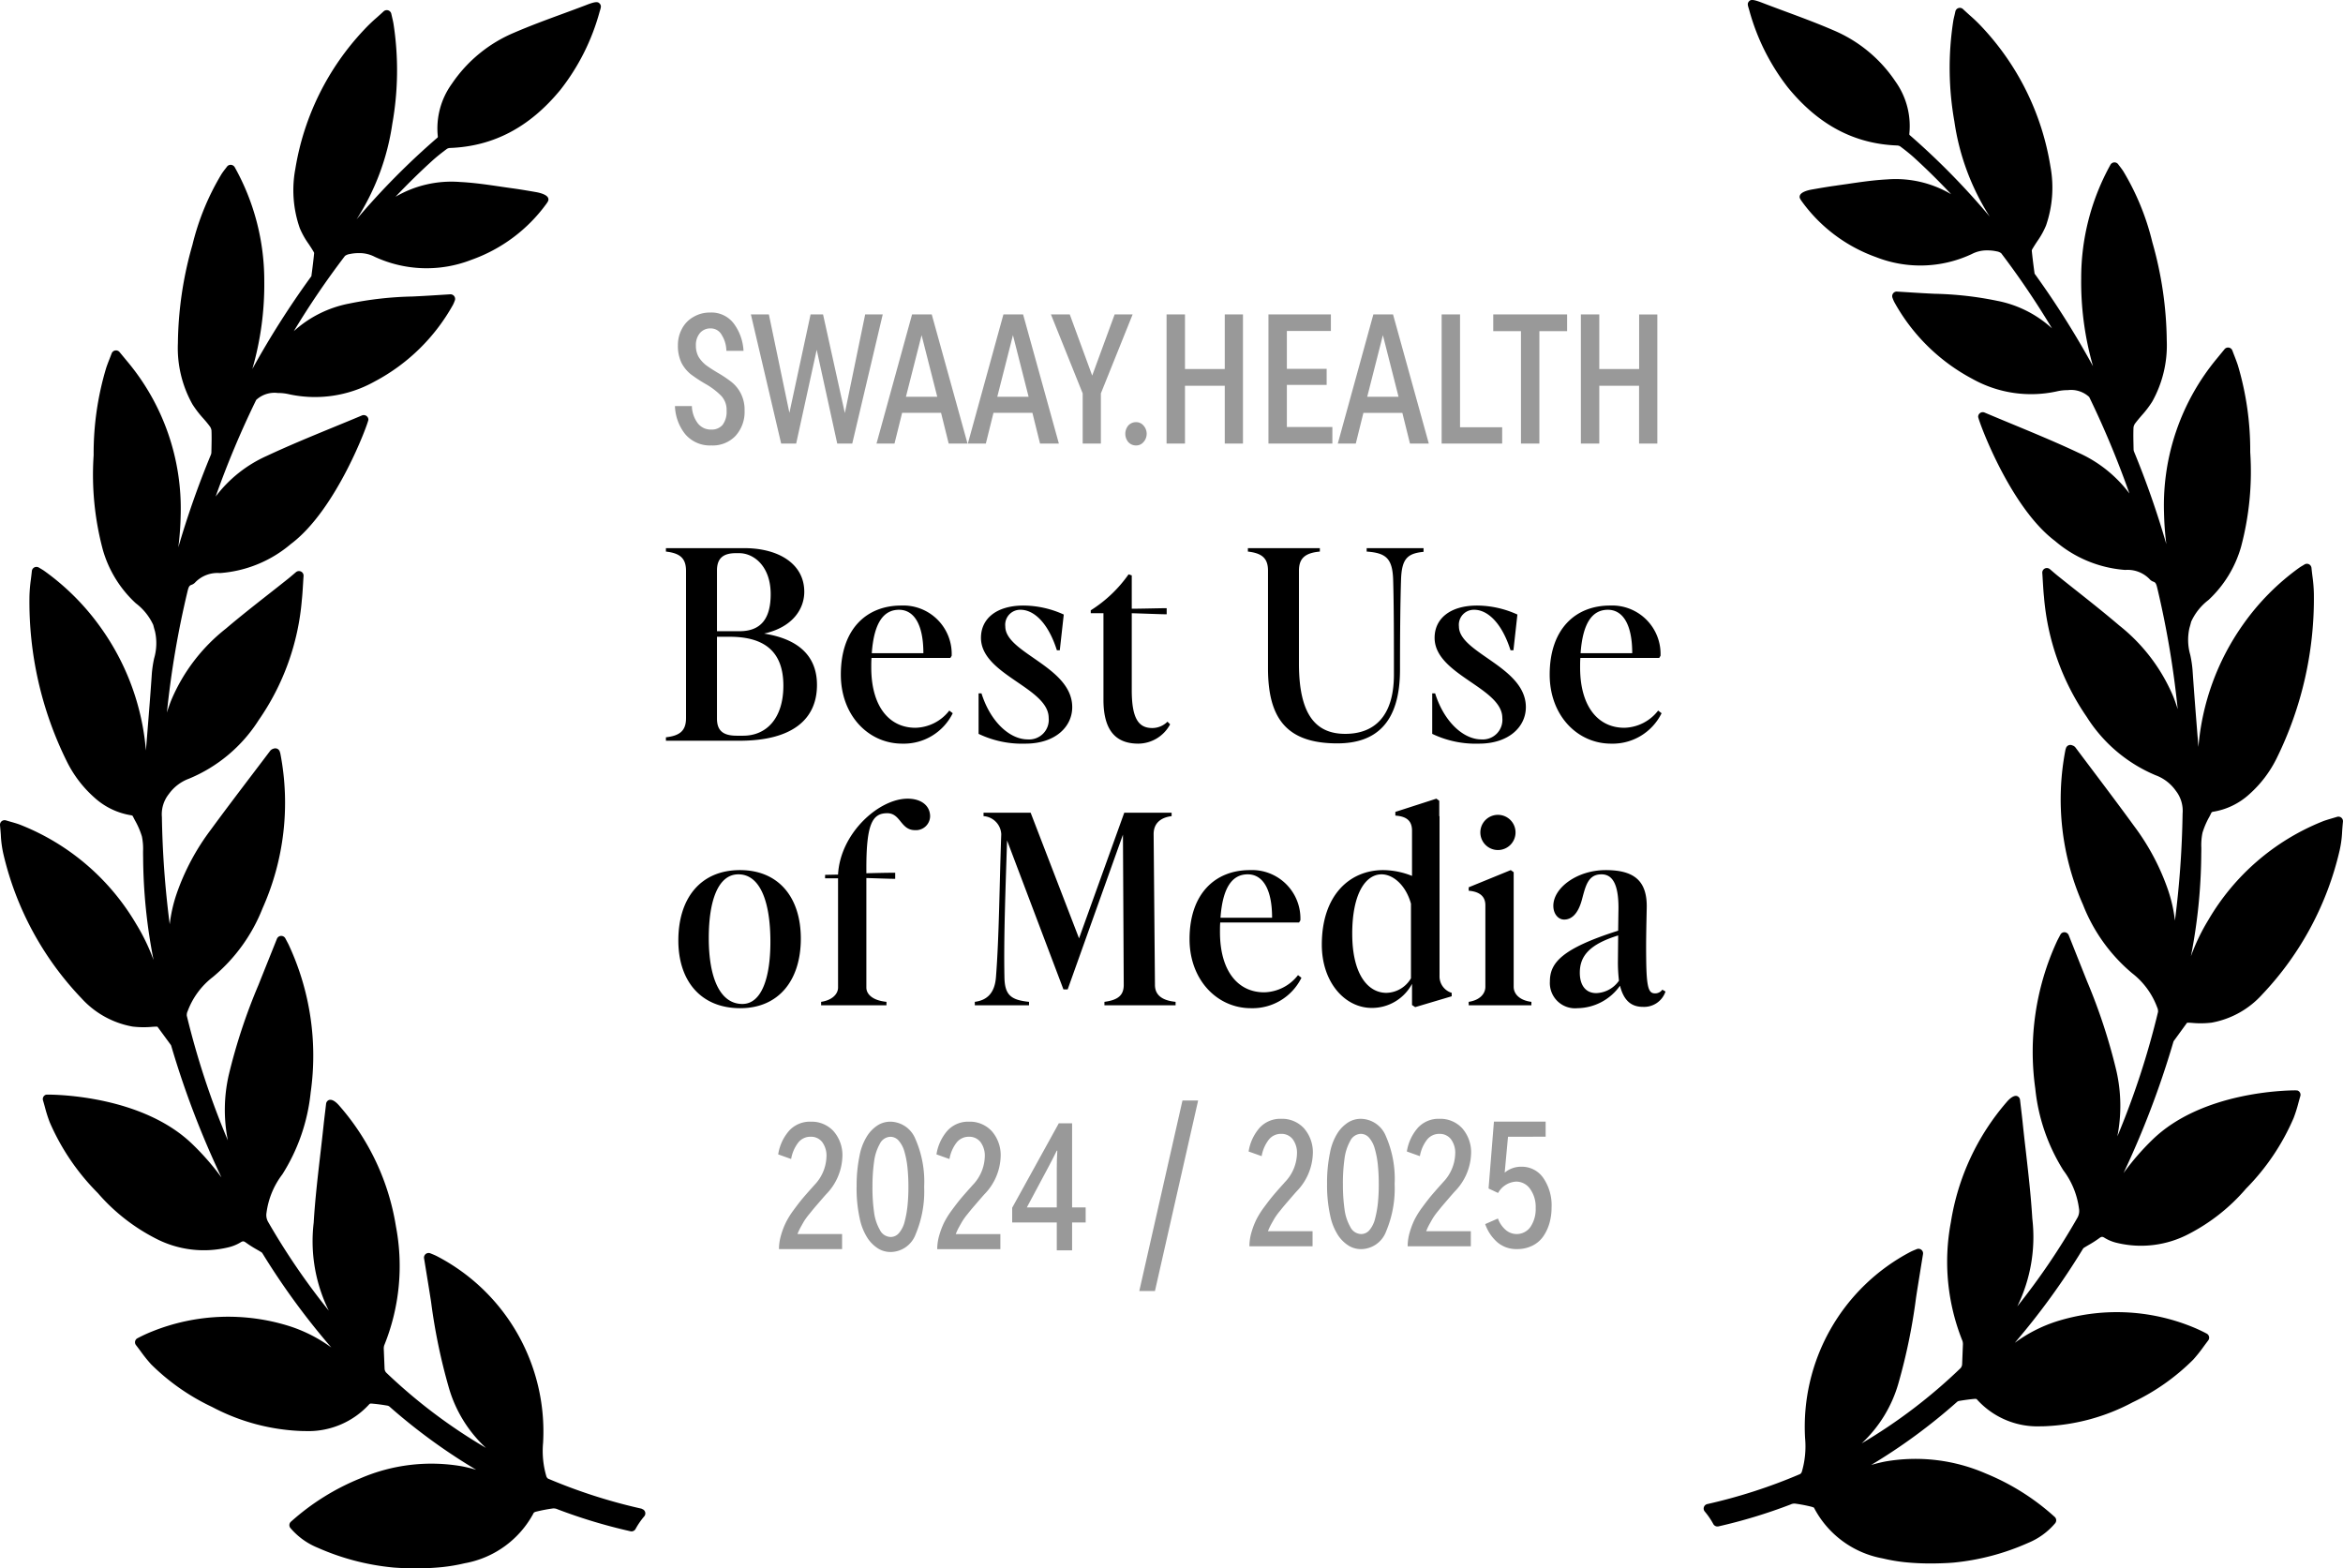 <svg xmlns="http://www.w3.org/2000/svg" width="221.425" height="148.204" viewBox="0 0 221.425 148.204">
  <g id="media" transform="translate(-3151 -347)">
    <g id="Group-60_1_" data-name="Group-60 (1)" transform="translate(3151 347)">
      <path id="Path_20" data-name="Path 20" d="M62.933,69.675c1.325-.15,1.9-.625,1.9-1.825V53.95c0-1.2-.575-1.675-1.9-1.825V51.8h7.4c3.275,0,5.675,1.5,5.675,4.125,0,1.625-1.1,3.35-3.8,3.95,3.525.55,5,2.35,5,4.85,0,3.25-2.325,5.275-7.325,5.275h-6.95ZM67.758,67.9c0,1.15.575,1.625,1.875,1.625h.6c2.25,0,3.8-1.7,3.8-4.725,0-3.15-1.7-4.625-5.075-4.625h-1.2Zm0-8.25h2.125c2.1,0,2.95-1.275,2.95-3.5,0-2.65-1.6-3.875-2.975-3.875h-.325c-1.2,0-1.775.5-1.775,1.625ZM85.263,70.275c-3.175,0-5.8-2.65-5.8-6.525,0-4.325,2.45-6.525,5.7-6.525a4.575,4.575,0,0,1,4.775,4.75l-.125.2h-7.45c-.025.275-.025.575-.025.9,0,3.725,1.725,5.7,4.175,5.7a4.156,4.156,0,0,0,3.2-1.625l.325.25A5.154,5.154,0,0,1,85.263,70.275Zm-2.875-8.55h4.875c0-2.825-.95-4.1-2.3-4.1C83.463,57.625,82.588,58.925,82.388,61.725Zm14.518,8.55a9.5,9.5,0,0,1-4.425-.925V65.525h.275c.85,2.7,2.675,4.35,4.375,4.35a1.852,1.852,0,0,0,1.975-2.025c0-2.875-6.4-4.075-6.4-7.575,0-1.8,1.45-3.05,4.025-3.05a9.269,9.269,0,0,1,3.8.85l-.375,3.375h-.275c-.85-2.675-2.225-3.825-3.425-3.825a1.414,1.414,0,0,0-1.45,1.575c0,2.525,6.325,3.8,6.325,7.625C101.331,68.7,99.706,70.275,96.906,70.275Zm10.676,0c-1.925,0-3.3-1-3.3-4.15V57.95h-1.2v-.275a12.506,12.506,0,0,0,3.575-3.4l.3.1v3.15c.9,0,2.6-.05,3.3-.05v.575c-.55,0-2.35-.075-3.3-.1v7.275c0,2.775.7,3.575,1.95,3.575a2.04,2.04,0,0,0,1.425-.6l.25.25A3.44,3.44,0,0,1,107.582,70.275Zm18.8-.025c-4.8,0-6.55-2.375-6.55-7.1V53.925c0-1.175-.575-1.65-1.9-1.8V51.8h6.8v.325c-1.35.125-1.975.6-1.975,1.8v8.8c0,5,1.725,6.625,4.375,6.625s4.6-1.55,4.6-5.6c0-3.3,0-6.55-.075-9.025-.075-1.975-.7-2.475-2.5-2.6V51.8h5.375v.35c-1.525.15-2.05.65-2.125,2.575-.075,2.325-.1,5.425-.1,8.575C132.3,68.4,129.953,70.25,126.378,70.25Zm13.395.025a9.5,9.5,0,0,1-4.425-.925V65.525h.275c.85,2.7,2.675,4.35,4.375,4.35a1.852,1.852,0,0,0,1.975-2.025c0-2.875-6.4-4.075-6.4-7.575,0-1.8,1.45-3.05,4.025-3.05a9.27,9.27,0,0,1,3.8.85l-.375,3.375h-.275c-.85-2.675-2.225-3.825-3.425-3.825a1.414,1.414,0,0,0-1.45,1.575c0,2.525,6.325,3.8,6.325,7.625C144.2,68.7,142.573,70.275,139.773,70.275Zm12.476,0c-3.175,0-5.8-2.65-5.8-6.525,0-4.325,2.45-6.525,5.7-6.525a4.575,4.575,0,0,1,4.775,4.75l-.125.2h-7.45c-.025.275-.025.575-.025.9,0,3.725,1.725,5.7,4.175,5.7a4.156,4.156,0,0,0,3.2-1.625l.325.25A5.154,5.154,0,0,1,152.249,70.275Zm-2.875-8.55h4.875c0-2.825-.95-4.1-2.3-4.1C150.449,57.625,149.574,58.925,149.374,61.725ZM69.957,95.275c-3.725,0-5.85-2.575-5.85-6.4,0-4.025,2.125-6.65,5.825-6.65,3.65,0,5.75,2.575,5.75,6.475C75.682,92.65,73.582,95.275,69.957,95.275ZM66.982,88.65c0,3.675,1.025,6.225,3.175,6.225,1.8,0,2.65-2.425,2.65-5.875,0-3.8-.975-6.375-3.025-6.375C67.882,82.625,66.982,85.075,66.982,88.65ZM77.6,94.675c1.025-.15,1.6-.725,1.6-1.35V83H77.974v-.325L79.2,82.65c.2-3.9,3.85-7.175,6.575-7.175,1.275,0,2.125.65,2.125,1.675a1.339,1.339,0,0,1-1.425,1.3c-1.375,0-1.35-1.6-2.625-1.6-1.4,0-1.975,1-1.975,5.175v.5c.875-.025,2-.05,2.725-.05v.575c-.6,0-1.8-.05-2.725-.075v10.35c0,.65.625,1.225,1.9,1.35V95H77.6Zm14.524,0c.95-.125,1.875-.625,2-2.35.3-3.825.325-8.675.5-13.5a1.8,1.8,0,0,0-1.675-1.7V76.8H97.4l4.575,11.875L106.249,76.8h4.475v.325c-.975.125-1.7.625-1.7,1.7l.125,14.25c0,.975.7,1.475,1.95,1.6V95h-6.725v-.325c1.325-.175,1.825-.65,1.825-1.6l-.075-14.2L100.9,93.5h-.4L95.174,79.425c-.15,4.65-.325,9.2-.25,12.9.025,1.7.6,2.175,2.325,2.35V95H92.124Zm26.094.6c-3.175,0-5.8-2.65-5.8-6.525,0-4.325,2.45-6.525,5.7-6.525a4.575,4.575,0,0,1,4.775,4.75l-.125.2h-7.45c-.025.275-.025.575-.025.9,0,3.725,1.725,5.7,4.175,5.7a4.156,4.156,0,0,0,3.2-1.625l.325.25A5.154,5.154,0,0,1,118.218,95.275Zm-2.875-8.55h4.875c0-2.825-.95-4.1-2.3-4.1C116.418,82.625,115.543,83.925,115.343,86.725Zm14.3,8.525c-2.55,0-4.725-2.425-4.725-5.975,0-4.725,2.675-7.05,5.8-7.05a7.434,7.434,0,0,1,2.725.55V78.5c0-.9-.475-1.35-1.575-1.425v-.35l3.875-1.25.275.2v1.45h.025v15.1a1.621,1.621,0,0,0,1.15,1.6v.325l-3.45,1.025-.3-.2v-2A4.289,4.289,0,0,1,129.642,95.25Zm-1.85-7c0,3.85,1.5,5.575,3.225,5.575a2.751,2.751,0,0,0,2.325-1.375V85.4c-.5-1.8-1.725-2.775-2.775-2.775C129.067,82.625,127.792,84.425,127.792,88.25ZM138.8,94.675c1-.15,1.575-.725,1.575-1.425v-7.7c0-.7-.375-1.275-1.575-1.375V83.85l3.975-1.625.275.2V93.25c0,.725.625,1.3,1.675,1.425V95H138.8Zm1.1-16.05a1.663,1.663,0,0,1,3.325,0,1.663,1.663,0,1,1-3.325,0ZM155.273,95.15c-1.025,0-1.8-.5-2.175-2a5,5,0,0,1-4.025,2.125,2.382,2.382,0,0,1-2.6-2.525c0-1.75,1.1-3.1,6.45-4.8l.025-1.75c.075-2.625-.55-3.575-1.6-3.575-1.275,0-1.5,1.1-1.85,2.4-.4,1.475-1.075,1.875-1.675,1.875-.575,0-1.025-.55-1.025-1.3,0-1.7,2.25-3.375,4.95-3.375,2.65,0,3.95.975,3.875,3.625-.025,1.325-.075,2.95-.05,4.7.025,2.9.25,3.325.85,3.325a.827.827,0,0,0,.675-.35l.3.175A2.132,2.132,0,0,1,155.273,95.15ZM149.3,91.925c0,1.175.55,1.925,1.55,1.925A2.716,2.716,0,0,0,153,92.675,15.473,15.473,0,0,1,152.9,91l.025-2.6C150.173,89.25,149.3,90.375,149.3,91.925Z"/>
      <path id="Path_21" data-name="Path 21" d="M67.226,42.095a3.054,3.054,0,0,1-2.48-1.08,4.483,4.483,0,0,1-.96-2.64h1.6a2.833,2.833,0,0,0,.54,1.6,1.537,1.537,0,0,0,1.28.62,1.35,1.35,0,0,0,1.08-.44,2.058,2.058,0,0,0,.38-1.34,1.919,1.919,0,0,0-.52-1.42,6.774,6.774,0,0,0-1.52-1.14,14.133,14.133,0,0,1-1.36-.9,3.448,3.448,0,0,1-.86-1.06,3.683,3.683,0,0,1-.34-1.66,3.217,3.217,0,0,1,.38-1.56,2.731,2.731,0,0,1,1.08-1.12,3.049,3.049,0,0,1,1.6-.42,2.643,2.643,0,0,1,2.22,1.04,4.733,4.733,0,0,1,.92,2.58h-1.62a2.886,2.886,0,0,0-.44-1.5,1.168,1.168,0,0,0-1.04-.62,1.279,1.279,0,0,0-1.02.44,1.743,1.743,0,0,0-.38,1.18,2.159,2.159,0,0,0,.26,1.08,3.09,3.09,0,0,0,.68.76q.4.3,1.1.72a11.238,11.238,0,0,1,1.32.88,3.257,3.257,0,0,1,.88,1.08,3.391,3.391,0,0,1,.36,1.64,3.346,3.346,0,0,1-.86,2.38A2.968,2.968,0,0,1,67.226,42.095Zm12.616-3.06,1.92-9.32h1.66l-2.88,12.2h-1.42l-1.94-8.86-1.94,8.86h-1.42l-2.86-12.2h1.7l1.94,9.3,2-9.3h1.18Zm11.593,2.88h-1.78l-.72-2.9h-3.68l-.72,2.9h-1.7l3.36-12.2h1.86Zm-2.86-4.42-1.48-5.82-1.48,5.82Zm11.493,4.42h-1.78l-.72-2.9h-3.68l-.72,2.9h-1.7l3.36-12.2h1.86Zm-2.86-4.42-1.48-5.82-1.48,5.82Zm6.01-2,2.12-5.78h1.7l-3,7.46v4.74h-1.72v-4.74l-3-7.46h1.78Zm4.149,6.6a.973.973,0,0,1-.74-.32,1.226,1.226,0,0,1,0-1.56.973.973,0,0,1,.74-.32.892.892,0,0,1,.7.32,1.164,1.164,0,0,1,0,1.56A.892.892,0,0,1,107.366,42.095Zm8.379-7.22v-5.16h1.72v12.2h-1.72v-5.46h-3.76v5.46h-1.74v-12.2h1.74v5.16Zm5.869,1.5v3.98h4.3v1.56h-6.04v-12.2h5.9v1.56h-4.16v3.58h3.76v1.52Zm13.414,5.54h-1.78l-.72-2.9h-3.68l-.72,2.9h-1.7l3.36-12.2h1.86Zm-2.86-4.42-1.48-5.82-1.48,5.82Zm9.793,4.42h-5.72v-12.2h1.74v10.66h3.98Zm3.517,0h-1.74V31.295h-2.62v-1.58h6.98v1.58h-2.62Zm9.427-7.04v-5.16h1.72v12.2H154.9v-5.46h-3.76v5.46H149.4v-12.2h1.74v5.16Z" fill="#999"/>
      <path id="Path_23" data-name="Path 23" d="M221.268,77.271a.439.439,0,0,0-.4-.079c-.156.048-.3.089-.433.129l-.065.019c-.331.1-.618.18-.9.294a21.959,21.959,0,0,0-10.778,9.318,18.877,18.877,0,0,0-1.639,3.413,51.708,51.708,0,0,0,.977-9.706c.006-.182.006-.367.006-.55a5.825,5.825,0,0,1,.109-1.406,7.51,7.51,0,0,1,.65-1.516c.072-.14.144-.279.2-.4a.291.291,0,0,1,.113-.069,6.646,6.646,0,0,0,3.462-1.662,11.116,11.116,0,0,0,2.587-3.4,34.128,34.128,0,0,0,3.515-15.566,13.99,13.99,0,0,0-.135-1.635c-.032-.256-.064-.517-.091-.788a.434.434,0,0,0-.239-.345.441.441,0,0,0-.421.021c-.08.05-.148.091-.21.127-.12.071-.212.127-.3.19A22.749,22.749,0,0,0,211.992,59a23.329,23.329,0,0,0-4.23,11.591q-.057-.714-.115-1.429l-.013-.173c-.149-1.867-.3-3.8-.43-5.7a10.881,10.881,0,0,0-.213-1.4,5.119,5.119,0,0,1-.075-2.553c.06-.195.11-.391.16-.586a5.371,5.371,0,0,1,1.632-2.046l.034-.031a10.967,10.967,0,0,0,3.05-5,27.623,27.623,0,0,0,.866-8.936v-.065a28.172,28.172,0,0,0-1.169-8.157c-.1-.295-.208-.585-.328-.89-.062-.159-.125-.323-.191-.5a.431.431,0,0,0-.332-.276l-.074-.007a.433.433,0,0,0-.335.159l-.714.871a21.709,21.709,0,0,0-5.005,14.568,28.514,28.514,0,0,0,.219,2.981,84.983,84.983,0,0,0-3.053-8.745.621.621,0,0,1-.042-.2l-.008-.385c-.012-.555-.025-1.13,0-1.695a.867.867,0,0,1,.191-.428c.179-.237.378-.469.584-.71a9.483,9.483,0,0,0,1-1.313,10.919,10.919,0,0,0,1.368-5.766,35.026,35.026,0,0,0-1.363-9.292,23.846,23.846,0,0,0-2.741-6.7c-.1-.153-.208-.3-.325-.449-.052-.067-.108-.139-.164-.216a.43.43,0,0,0-.378-.175.439.439,0,0,0-.35.223,22.059,22.059,0,0,0-2.765,10.714,28.918,28.918,0,0,0,1.116,8.323,82.73,82.73,0,0,0-5.413-8.6l-.045-.062c-.044-.059-.063-.088-.06-.068-.124-.884-.209-1.592-.269-2.208a.788.788,0,0,1,.105-.215c.13-.221.273-.438.424-.668a7.621,7.621,0,0,0,.818-1.474,10.955,10.955,0,0,0,.415-5.594,25.025,25.025,0,0,0-6.411-13.1,15.133,15.133,0,0,0-1.211-1.174l-.12-.108c-.169-.153-.343-.31-.518-.475a.433.433,0,0,0-.721.218l-.078.345c-.054.229-.1.409-.126.59a28.962,28.962,0,0,0,.108,9.458,22.734,22.734,0,0,0,3.344,9,68.963,68.963,0,0,0-7.574-7.714.234.234,0,0,1-.03-.073A7.236,7.236,0,0,0,179.129,7.7a13.231,13.231,0,0,0-5.868-4.842c-1.48-.642-3.013-1.21-4.514-1.767-.72-.267-1.439-.533-2.179-.818s-1.063-.349-1.235-.189c-.223.207-.169.384-.072.705l.031.1a20.742,20.742,0,0,0,3.683,7.391c2.883,3.521,6.256,5.31,10.3,5.468a.611.611,0,0,1,.3.083c.57.427.989.768,1.36,1.106q1.76,1.608,3.459,3.417a10.309,10.309,0,0,0-6.05-1.4c-1.266.064-2.523.25-3.739.429l-.046.007c-.36.053-.717.1-1.074.155-.781.106-1.568.244-2.264.366-.281.05-.954.2-1.109.53a.367.367,0,0,0,.012.345,2.082,2.082,0,0,0,.176.271,14.782,14.782,0,0,0,7,5.243,11.447,11.447,0,0,0,9.043-.293,3.061,3.061,0,0,1,1.491-.345,3.961,3.961,0,0,1,.865.093.945.945,0,0,1,.424.175,78.448,78.448,0,0,1,4.8,7.1,10.684,10.684,0,0,0-5.169-2.6,32.529,32.529,0,0,0-5.939-.669l-.653-.033c-.612-.031-1.224-.07-1.853-.11l-1.056-.065a.428.428,0,0,0-.346.176.433.433,0,0,0-.058.41,3.779,3.779,0,0,0,.16.386,18.105,18.105,0,0,0,7.381,7.274A11.362,11.362,0,0,0,194.4,36.98a4.377,4.377,0,0,1,1.007-.111,2.528,2.528,0,0,1,2.034.648,87.655,87.655,0,0,1,3.8,9.12,12.285,12.285,0,0,0-4.8-3.842c-2.025-.956-4.134-1.83-6.209-2.69-.892-.369-1.788-.739-2.679-1.117a.433.433,0,0,0-.607.4c0,.279,2.96,8.492,7.258,11.729a11.486,11.486,0,0,0,6.636,2.743,2.89,2.89,0,0,1,2.294.855.85.85,0,0,0,.367.253c.218.071.277.2.385.658a87.561,87.561,0,0,1,1.919,11.4q-.178-.59-.417-1.193a16.948,16.948,0,0,0-5.1-6.718c-1.3-1.11-2.653-2.184-3.965-3.224l-.063-.049c-.6-.474-1.194-.945-1.788-1.423-.123-.1-.243-.2-.382-.319l-.371-.318a.443.443,0,0,0-.475-.057.435.435,0,0,0-.237.417c.019.262.033.51.047.748l.007.111c.03.49.058.952.107,1.408a23.3,23.3,0,0,0,4.038,11.337,14.151,14.151,0,0,0,6.512,5.516,4.041,4.041,0,0,1,1.9,1.457,3.08,3.08,0,0,1,.647,2.172A89.87,89.87,0,0,1,205.542,87a13.961,13.961,0,0,0-.639-2.861,21.983,21.983,0,0,0-3.219-6.076c-1.286-1.77-2.625-3.547-3.919-5.266l-.086-.115c-.514-.681-1.027-1.362-1.526-2.029a.577.577,0,0,0-.307-.213.434.434,0,0,0-.6.255l-.015.047a1.1,1.1,0,0,0-.047.173A24.58,24.58,0,0,0,196.855,85.5a16.094,16.094,0,0,0,4.64,6.469,7.25,7.25,0,0,1,2.367,3.225.858.858,0,0,1,.083.435A77.235,77.235,0,0,1,200.1,107.39a14.917,14.917,0,0,0-.085-6.173,54.093,54.093,0,0,0-2.781-8.491l-.3-.754c-.47-1.18-.943-2.369-1.432-3.6a.446.446,0,0,0-.411-.275.426.426,0,0,0-.377.235l-.158.3c-.069.13-.133.251-.189.376a24.94,24.94,0,0,0-2.023,13.864,17.909,17.909,0,0,0,2.649,7.719,7.64,7.64,0,0,1,1.482,3.627,1.294,1.294,0,0,1-.135.835,65.356,65.356,0,0,1-5.7,8.408l.023-.043a14.9,14.9,0,0,0,1.4-8.264c-.132-2.182-.382-4.36-.623-6.466l-.014-.122c-.1-.843-.193-1.687-.281-2.531-.051-.479-.108-.958-.166-1.445l-.077-.657a.428.428,0,0,0-.234-.335c-.237-.124-.622.067-1.037.558a22.746,22.746,0,0,0-5.262,11.334,20.079,20.079,0,0,0,1.1,11.247,1.049,1.049,0,0,1,.036.324l-.075,1.881a.634.634,0,0,1-.142.344,50.348,50.348,0,0,1-9.351,7.114,12.421,12.421,0,0,0,3.481-5.7,55.044,55.044,0,0,0,1.655-8.048l.035-.237c.145-.936.3-1.87.451-2.824l.175-1.079a.43.43,0,0,0-.159-.408.436.436,0,0,0-.435-.06l-.153.063c-.162.066-.3.126-.437.194a18.666,18.666,0,0,0-9.959,17.622,8.488,8.488,0,0,1-.309,3.161.435.435,0,0,1-.155.212,50.4,50.4,0,0,1-8.786,2.842.433.433,0,0,0-.235.7,6.957,6.957,0,0,1,.813,1.192.448.448,0,0,0,.477.216,49.788,49.788,0,0,0,6.82-2.07.821.821,0,0,1,.435-.083,14.075,14.075,0,0,1,1.559.3,2.108,2.108,0,0,1,.216.078,9.167,9.167,0,0,0,6.5,4.8,16.265,16.265,0,0,0,2.094.359,23.549,23.549,0,0,0,2.449.118c1.228,0,2.1-.076,2.114-.077a22.623,22.623,0,0,0,7.1-1.872,6.636,6.636,0,0,0,2.547-1.86.435.435,0,0,0-.054-.592,22.178,22.178,0,0,0-6.509-4.1,16.639,16.639,0,0,0-9.511-1.131c-.452.088-.894.2-1.324.326a54.228,54.228,0,0,0,8.108-5.951.427.427,0,0,1,.193-.1c.419-.07.975-.156,1.545-.2a.447.447,0,0,1,.127.028,7.69,7.69,0,0,0,6.08,2.567c.13,0,.26,0,.39-.007a19.262,19.262,0,0,0,8.277-2.263,20.54,20.54,0,0,0,5.716-4.027,13.865,13.865,0,0,0,.994-1.247l.029-.039c.129-.175.26-.352.394-.527a.434.434,0,0,0,.085-.338.445.445,0,0,0-.205-.3,14.476,14.476,0,0,0-1.385-.647,18.951,18.951,0,0,0-12.874-.5,13.657,13.657,0,0,0-3.9,2.008,68.092,68.092,0,0,0,6.4-8.812,1.351,1.351,0,0,1,.094-.14c.17-.109.344-.211.518-.313a10.124,10.124,0,0,0,.936-.6c.255-.191.327-.195.585-.029a3.939,3.939,0,0,0,1.159.457,9.709,9.709,0,0,0,6.762-.856,17.988,17.988,0,0,0,5.4-4.279,21.64,21.64,0,0,0,4.5-6.675,13.3,13.3,0,0,0,.455-1.44c.057-.21.115-.42.176-.626a.43.43,0,0,0-.269-.533l-.181-.014c-.892,0-8.852.131-13.508,4.648a24.122,24.122,0,0,0-2.749,3.171A85.394,85.394,0,0,0,205.354,98.6l.018-.062a.847.847,0,0,1,.053-.153l1.218-1.672c.046-.067.051-.067.122-.067.032,0,.067,0,.107,0l.26.016a8.758,8.758,0,0,0,1.878-.021,8.458,8.458,0,0,0,4.784-2.67A29.394,29.394,0,0,0,221.1,80.392a10.141,10.141,0,0,0,.245-1.841c.021-.29.043-.589.076-.9A.44.44,0,0,0,221.268,77.271Z"/>
      <path id="Path_24" data-name="Path 24" d="M60.659,142.578a51.244,51.244,0,0,1-8.868-2.847.448.448,0,0,1-.155-.21,8.455,8.455,0,0,1-.312-3.169A18.67,18.67,0,0,0,41.271,118.7c-.137-.069-.279-.129-.443-.195l-.152-.063a.444.444,0,0,0-.437.057.431.431,0,0,0-.163.412l.176,1.08c.156.956.309,1.892.455,2.828l.037.245a54.71,54.71,0,0,0,1.669,8.056,12.432,12.432,0,0,0,3.514,5.709,50.778,50.778,0,0,1-9.439-7.125.617.617,0,0,1-.142-.336l-.077-1.886a1.039,1.039,0,0,1,.037-.333,19.975,19.975,0,0,0,1.11-11.265A22.7,22.7,0,0,0,32.1,104.532c-.337-.4-.635-.6-.884-.6a.354.354,0,0,0-.159.034.435.435,0,0,0-.24.338l-.077.658c-.059.488-.117.968-.168,1.448-.089.846-.186,1.691-.284,2.536l-.014.122c-.243,2.11-.5,4.292-.629,6.476a14.834,14.834,0,0,0,1.409,8.279l.024.042a65.413,65.413,0,0,1-5.755-8.422,1.3,1.3,0,0,1-.137-.836,7.616,7.616,0,0,1,1.5-3.633,17.869,17.869,0,0,0,2.674-7.732,24.805,24.805,0,0,0-2.043-13.888c-.056-.126-.121-.247-.191-.377l-.159-.3a.446.446,0,0,0-.411-.233.438.438,0,0,0-.384.273c-.494,1.236-.972,2.427-1.446,3.608l-.3.755a53.911,53.911,0,0,0-2.807,8.505,14.8,14.8,0,0,0-.086,6.183,76.806,76.806,0,0,1-3.88-11.782.857.857,0,0,1,.084-.436,7.261,7.261,0,0,1,2.39-3.23,16.129,16.129,0,0,0,4.684-6.48A24.448,24.448,0,0,0,26.5,71.24a1.141,1.141,0,0,0-.047-.172l-.016-.048a.439.439,0,0,0-.247-.267.46.46,0,0,0-.35,0,.6.6,0,0,0-.316.212c-.51.676-1.028,1.358-1.546,2.04l-.087.115c-1.307,1.722-2.658,3.5-3.957,5.274a21.963,21.963,0,0,0-3.249,6.087,13.863,13.863,0,0,0-.645,2.866A89.345,89.345,0,0,1,15.3,77.217a3.07,3.07,0,0,1,.654-2.176,4.076,4.076,0,0,1,1.916-1.459,14.259,14.259,0,0,0,6.574-5.526A23.23,23.23,0,0,0,28.525,56.7c.05-.458.078-.921.108-1.411l.007-.111c.014-.238.029-.486.048-.749a.434.434,0,0,0-.24-.417.449.449,0,0,0-.48.058l-.374.318c-.141.119-.261.221-.386.32-.6.478-1.2.951-1.805,1.425l-.063.049c-1.324,1.041-2.694,2.117-4,3.229a16.99,16.99,0,0,0-5.144,6.73q-.241.6-.422,1.2a87.2,87.2,0,0,1,1.938-11.416c.108-.454.169-.587.391-.66a.841.841,0,0,0,.365-.249,2.933,2.933,0,0,1,2.32-.86,11.641,11.641,0,0,0,6.7-2.747c4.339-3.243,7.327-11.47,7.327-11.749a.434.434,0,0,0-.2-.363.447.447,0,0,0-.411-.036c-.9.38-1.808.751-2.744,1.135-2.059.847-4.188,1.723-6.233,2.68a12.393,12.393,0,0,0-4.847,3.848,87.335,87.335,0,0,1,3.831-9.13,2.551,2.551,0,0,1,2.056-.655,4.45,4.45,0,0,1,1.017.111,11.537,11.537,0,0,0,8.085-1.179,18.212,18.212,0,0,0,7.453-7.288,3.58,3.58,0,0,0,.16-.384.429.429,0,0,0-.056-.41.448.448,0,0,0-.376-.177h0l-1.037.065c-.636.04-1.253.079-1.871.11l-.659.033a33.074,33.074,0,0,0-6,.67,10.813,10.813,0,0,0-5.218,2.608A78.774,78.774,0,0,1,32.6,24.187a.987.987,0,0,1,.447-.179,3.949,3.949,0,0,1,.854-.089,3.12,3.12,0,0,1,1.515.351,11.655,11.655,0,0,0,9.12.288,14.908,14.908,0,0,0,7.066-5.252,2.132,2.132,0,0,0,.179-.272.366.366,0,0,0,.012-.346c-.157-.326-.835-.48-1.121-.531-.7-.122-1.5-.26-2.283-.366q-.542-.075-1.085-.156l-.046-.007c-1.228-.18-2.5-.366-3.775-.43a10.456,10.456,0,0,0-6.108,1.4q1.712-1.808,3.492-3.424c.375-.339.8-.681,1.375-1.109a.618.618,0,0,1,.3-.082c4.091-.159,7.5-1.951,10.407-5.478a20.717,20.717,0,0,0,3.718-7.4L56.7,1c.1-.322.152-.5-.073-.706-.174-.16-.479-.113-1.273.2-.721.275-1.446.542-2.191.816-1.5.55-3.044,1.12-4.538,1.763A13.335,13.335,0,0,0,42.7,7.921a7.2,7.2,0,0,0-1.321,5,.342.342,0,0,1-.021.071A69.546,69.546,0,0,0,33.7,20.725a22.669,22.669,0,0,0,3.375-9.02,28.791,28.791,0,0,0,.11-9.474c-.031-.181-.073-.362-.127-.589l-.08-.349a.442.442,0,0,0-.3-.317.447.447,0,0,0-.428.1c-.178.167-.353.324-.524.477l-.12.108a15.248,15.248,0,0,0-1.223,1.177,24.988,24.988,0,0,0-6.472,13.12,10.885,10.885,0,0,0,.419,5.6,7.633,7.633,0,0,0,.834,1.489c.144.217.288.435.42.658a1.488,1.488,0,0,1,.105.195c-.06.637-.146,1.347-.262,2.2a.8.8,0,0,1-.073.1l-.042.058a82.982,82.982,0,0,0-5.464,8.611,28.751,28.751,0,0,0,1.127-8.337,21.963,21.963,0,0,0-2.793-10.733.457.457,0,0,0-.388-.224.437.437,0,0,0-.347.178c-.055.076-.111.148-.164.215-.118.152-.229.3-.329.45a23.79,23.79,0,0,0-2.766,6.714,34.862,34.862,0,0,0-1.376,9.307,10.87,10.87,0,0,0,1.38,5.775,9.794,9.794,0,0,0,1.024,1.332c.2.226.4.458.577.7a.866.866,0,0,1,.192.428c.024.566.011,1.142,0,1.7l-.009.385a.612.612,0,0,1-.04.2,84.638,84.638,0,0,0-3.084,8.764,28.128,28.128,0,0,0,.221-2.986,21.642,21.642,0,0,0-5.052-14.592l-.721-.871a.434.434,0,0,0-.338-.16l-.072.006a.436.436,0,0,0-.337.276c-.066.174-.13.338-.193.5-.121.307-.235.6-.331.893a28.009,28.009,0,0,0-1.18,8.169v.065a27.464,27.464,0,0,0,.875,8.951A10.969,10.969,0,0,0,12.8,56.979l.036.032a5.391,5.391,0,0,1,1.648,2.049c.05.2.1.392.16.586a5.111,5.111,0,0,1-.079,2.575,10.981,10.981,0,0,0-.212,1.387c-.127,1.9-.283,3.836-.434,5.707l-.014.173q-.058.715-.116,1.431A23.245,23.245,0,0,0,9.522,59.308a22.852,22.852,0,0,0-5.334-5.354c-.088-.063-.18-.118-.3-.191-.06-.034-.129-.076-.214-.128a.452.452,0,0,0-.421-.019.435.435,0,0,0-.242.346c-.027.271-.059.533-.093.8a13.876,13.876,0,0,0-.135,1.623A33.967,33.967,0,0,0,6.328,71.981a11.137,11.137,0,0,0,2.611,3.406,6.738,6.738,0,0,0,3.493,1.664.43.43,0,0,1,.106.054c.07.139.142.279.215.419a7.475,7.475,0,0,1,.657,1.518,5.781,5.781,0,0,1,.11,1.409c0,.184,0,.369.006.55a51.484,51.484,0,0,0,.986,9.723A18.812,18.812,0,0,0,12.858,87.3,22.117,22.117,0,0,0,1.979,77.969c-.288-.115-.576-.2-.91-.294L1,77.656c-.136-.039-.279-.081-.433-.128a.44.44,0,0,0-.41.079A.435.435,0,0,0,0,77.988c.033.308.056.607.078.9A10.082,10.082,0,0,0,.326,80.73,29.381,29.381,0,0,0,7.7,94.338a8.556,8.556,0,0,0,4.83,2.674,8.924,8.924,0,0,0,1.9.021l.263-.016c.04,0,.075,0,.107,0,.072,0,.078,0,.128.073l1.224,1.668a.836.836,0,0,1,.054.156l.018.06a85.005,85.005,0,0,0,4.707,12.3,24.149,24.149,0,0,0-2.776-3.176c-4.7-4.525-12.735-4.656-13.636-4.656H4.407l-.071.013a.43.43,0,0,0-.272.532c.063.208.121.418.188.665a12.95,12.95,0,0,0,.449,1.406,21.642,21.642,0,0,0,4.543,6.686,18.137,18.137,0,0,0,5.455,4.286,9.863,9.863,0,0,0,6.827.857,4,4,0,0,0,1.168-.457c.262-.167.334-.161.592.029a10.02,10.02,0,0,0,.946.6c.174.1.35.2.514.307a.94.94,0,0,1,.1.146,68.144,68.144,0,0,0,6.463,8.826,13.859,13.859,0,0,0-3.939-2.011,19.259,19.259,0,0,0-13,.5,14.2,14.2,0,0,0-1.415.658.437.437,0,0,0-.191.292.431.431,0,0,0,.085.333c.137.176.269.353.4.529l.029.038a13.922,13.922,0,0,0,1,1.25,20.733,20.733,0,0,0,5.77,4.034,19.567,19.567,0,0,0,8.355,2.267c.132.005.263.007.394.007a7.781,7.781,0,0,0,6.127-2.561.313.313,0,0,1,.123-.039c.591.042,1.153.127,1.573.2a.444.444,0,0,1,.2.1,54.707,54.707,0,0,0,8.183,5.961c-.433-.128-.88-.239-1.337-.328a16.92,16.92,0,0,0-9.6,1.133,22.415,22.415,0,0,0-6.57,4.1.431.431,0,0,0-.055.593,6.687,6.687,0,0,0,2.57,1.863,22.958,22.958,0,0,0,7.174,1.876c.008,0,.892.077,2.131.077a24,24,0,0,0,2.473-.118,16.751,16.751,0,0,0,2.114-.36,9.217,9.217,0,0,0,6.546-4.783.649.649,0,0,1,.237-.1,14.559,14.559,0,0,1,1.576-.3.881.881,0,0,1,.44.085,50.51,50.51,0,0,0,6.878,2.071.442.442,0,0,0,.1.012.437.437,0,0,0,.384-.229,6.934,6.934,0,0,1,.821-1.193.431.431,0,0,0-.238-.7Z"/>
      <path id="Path_37" data-name="Path 37" d="M4.08,0,0,18H1.48L5.56,0Z" transform="translate(107.669 104)" fill="#999"/>
    </g>
    <g id="Group_6" data-name="Group 6" transform="translate(3269 452.728)">
      <g id="Group_7" data-name="Group 7" transform="translate(0 0)">
        <path id="Path_29" data-name="Path 29" d="M0,30.525a4.439,4.439,0,0,1,1.06-2.263,2.659,2.659,0,0,1,2.025-.827,2.81,2.81,0,0,1,2.145.894,3.443,3.443,0,0,1,.838,2.454,5.334,5.334,0,0,1-1.523,3.5q-.139.152-.584.667t-.578.674c-.089.1-.241.294-.457.56a6.156,6.156,0,0,0-.463.636c-.093.157-.2.346-.324.569a5.309,5.309,0,0,0-.311.667H6.043v1.423H.076a4.692,4.692,0,0,1,.2-1.333,7.379,7.379,0,0,1,.451-1.181,8.065,8.065,0,0,1,.736-1.175q.483-.657.819-1.061c.224-.266.535-.623.933-1.067.093-.1.161-.178.2-.227A4.028,4.028,0,0,0,4.57,30.752a2.154,2.154,0,0,0-.406-1.394,1.335,1.335,0,0,0-1.092-.5,1.458,1.458,0,0,0-1.174.56,3.517,3.517,0,0,0-.667,1.545Z" transform="translate(0 -27.435)" fill="#999"/>
        <path id="Path_30" data-name="Path 30" d="M7.414,33.6a13.847,13.847,0,0,1,.279-2.969,5.245,5.245,0,0,1,.762-1.925,3.324,3.324,0,0,1,1.016-.969,2.254,2.254,0,0,1,1.129-.3,2.586,2.586,0,0,1,2.362,1.614A10.045,10.045,0,0,1,13.8,33.6a10.436,10.436,0,0,1-.806,4.477,2.55,2.55,0,0,1-2.368,1.673,2.254,2.254,0,0,1-1.13-.3,3.335,3.335,0,0,1-1.016-.969,5.408,5.408,0,0,1-.774-1.923A13.164,13.164,0,0,1,7.414,33.6m1.5,0a16.439,16.439,0,0,0,.152,2.393,4.487,4.487,0,0,0,.553,1.673,1.166,1.166,0,0,0,1.009.66,1.03,1.03,0,0,0,.806-.387,2.667,2.667,0,0,0,.521-1.083,9.855,9.855,0,0,0,.266-1.491A17.185,17.185,0,0,0,12.3,33.6a17.427,17.427,0,0,0-.089-1.833,8.469,8.469,0,0,0-.286-1.5,2.637,2.637,0,0,0-.533-1.037,1.037,1.037,0,0,0-.794-.372,1.149,1.149,0,0,0-.99.659A4.611,4.611,0,0,0,9.064,31.2a16.579,16.579,0,0,0-.152,2.4" transform="translate(0 -27.435)" fill="#999"/>
        <path id="Path_31" data-name="Path 31" d="M14.955,30.525a4.439,4.439,0,0,1,1.06-2.263,2.659,2.659,0,0,1,2.025-.827,2.81,2.81,0,0,1,2.145.894,3.443,3.443,0,0,1,.838,2.454,5.334,5.334,0,0,1-1.523,3.5q-.14.152-.584.667t-.578.674c-.089.1-.241.294-.457.56a6.156,6.156,0,0,0-.463.636c-.093.157-.2.346-.324.569a5.309,5.309,0,0,0-.311.667H21v1.423H15.031a4.692,4.692,0,0,1,.2-1.333,7.38,7.38,0,0,1,.451-1.181,8.065,8.065,0,0,1,.736-1.175q.483-.657.819-1.061c.224-.266.535-.623.933-1.067.093-.1.161-.178.2-.227a4.028,4.028,0,0,0,1.155-2.682,2.154,2.154,0,0,0-.406-1.394,1.335,1.335,0,0,0-1.092-.5,1.458,1.458,0,0,0-1.174.56,3.517,3.517,0,0,0-.667,1.545Z" transform="translate(0 -27.435)" fill="#999"/>
        <path id="Path_32" data-name="Path 32" d="M22.356,37.342l1.206-.53a2.544,2.544,0,0,0,.711,1.06,1.588,1.588,0,0,0,2.368-.272,3.006,3.006,0,0,0,.488-1.787,2.9,2.9,0,0,0-.52-1.787,1.6,1.6,0,0,0-1.333-.7,2.078,2.078,0,0,0-1.7,1.075l-.9-.424.508-6.316h4.887v1.423H24.514L24.2,32.48a2.4,2.4,0,0,1,1.587-.561,2.461,2.461,0,0,1,2.05,1.045,4.555,4.555,0,0,1,.793,2.817,5.318,5.318,0,0,1-.19,1.439,4.31,4.31,0,0,1-.571,1.249,2.681,2.681,0,0,1-1.029.9,3.184,3.184,0,0,1-1.485.333,2.746,2.746,0,0,1-1.847-.643,4.02,4.02,0,0,1-1.149-1.719" transform="translate(0 -27.391)" fill="#999"/>
      </g>
    </g>
    <path id="Path_33" data-name="Path 33" d="M9.542,3.09A4.438,4.438,0,0,1,10.6.827,2.661,2.661,0,0,1,12.627,0a2.808,2.808,0,0,1,2.144.894,3.443,3.443,0,0,1,.838,2.454,5.337,5.337,0,0,1-1.522,3.5c-.094.1-.288.323-.585.667s-.489.568-.578.674-.241.294-.457.56A6.313,6.313,0,0,0,12,9.383c-.093.157-.2.346-.323.569a5.18,5.18,0,0,0-.312.667h4.216v1.423H9.617a4.692,4.692,0,0,1,.2-1.333,7.284,7.284,0,0,1,.452-1.181A7.9,7.9,0,0,1,11,8.353q.482-.657.818-1.061c.224-.266.535-.623.933-1.067.093-.1.161-.178.2-.227a4.031,4.031,0,0,0,1.154-2.682,2.154,2.154,0,0,0-.406-1.394,1.335,1.335,0,0,0-1.092-.5,1.458,1.458,0,0,0-1.174.56,3.506,3.506,0,0,0-.666,1.545Z" transform="translate(3215 453)" fill="#999"/>
    <path id="Path_34" data-name="Path 34" d="M16.956,6.165A13.847,13.847,0,0,1,17.235,3.2,5.245,5.245,0,0,1,18,1.272,3.324,3.324,0,0,1,19.013.3,2.254,2.254,0,0,1,20.142,0,2.586,2.586,0,0,1,22.5,1.614a10.045,10.045,0,0,1,.838,4.551,10.436,10.436,0,0,1-.806,4.477,2.551,2.551,0,0,1-2.368,1.673,2.254,2.254,0,0,1-1.13-.3,3.335,3.335,0,0,1-1.016-.969,5.408,5.408,0,0,1-.774-1.923,13.164,13.164,0,0,1-.292-2.954m1.5,0a16.439,16.439,0,0,0,.152,2.393,4.487,4.487,0,0,0,.553,1.673,1.166,1.166,0,0,0,1.009.66,1.03,1.03,0,0,0,.806-.387A2.667,2.667,0,0,0,21.5,9.421a9.855,9.855,0,0,0,.266-1.491,17.185,17.185,0,0,0,.083-1.765,17.427,17.427,0,0,0-.089-1.833,8.469,8.469,0,0,0-.286-1.5A2.637,2.637,0,0,0,20.936,1.8a1.037,1.037,0,0,0-.794-.372,1.149,1.149,0,0,0-.99.659,4.611,4.611,0,0,0-.546,1.682,16.579,16.579,0,0,0-.152,2.4" transform="translate(3215 453)" fill="#999"/>
    <path id="Path_35" data-name="Path 35" d="M24.5,3.09A4.439,4.439,0,0,1,25.557.827,2.659,2.659,0,0,1,27.582,0a2.811,2.811,0,0,1,2.145.894,3.443,3.443,0,0,1,.838,2.454,5.334,5.334,0,0,1-1.523,3.5q-.14.152-.584.667t-.578.674c-.089.1-.241.294-.457.56a6.156,6.156,0,0,0-.463.636c-.093.157-.2.346-.324.569a5.309,5.309,0,0,0-.311.667H30.54v1.423H24.573a4.692,4.692,0,0,1,.2-1.333,7.379,7.379,0,0,1,.451-1.181,8.065,8.065,0,0,1,.736-1.175q.483-.657.819-1.061c.224-.266.535-.623.933-1.067.093-.1.161-.178.2-.227a4.028,4.028,0,0,0,1.155-2.682,2.154,2.154,0,0,0-.406-1.394,1.333,1.333,0,0,0-1.092-.5,1.458,1.458,0,0,0-1.174.56,3.517,3.517,0,0,0-.667,1.545Z" transform="translate(3215 453)" fill="#999"/>
    <path id="Path_36" data-name="Path 36" d="M31.656,8.109,36.062.127h1.257V8.079H38.6V9.5H37.319v2.636H35.871V9.5H31.656Zm1.385-.03h2.83v-3.7q0-.863.052-1.666h-.052q-.139.3-.425.848c-.191.363-.3.57-.324.62Z" transform="translate(3215 453.025)" fill="#999"/>
  </g>
</svg>
